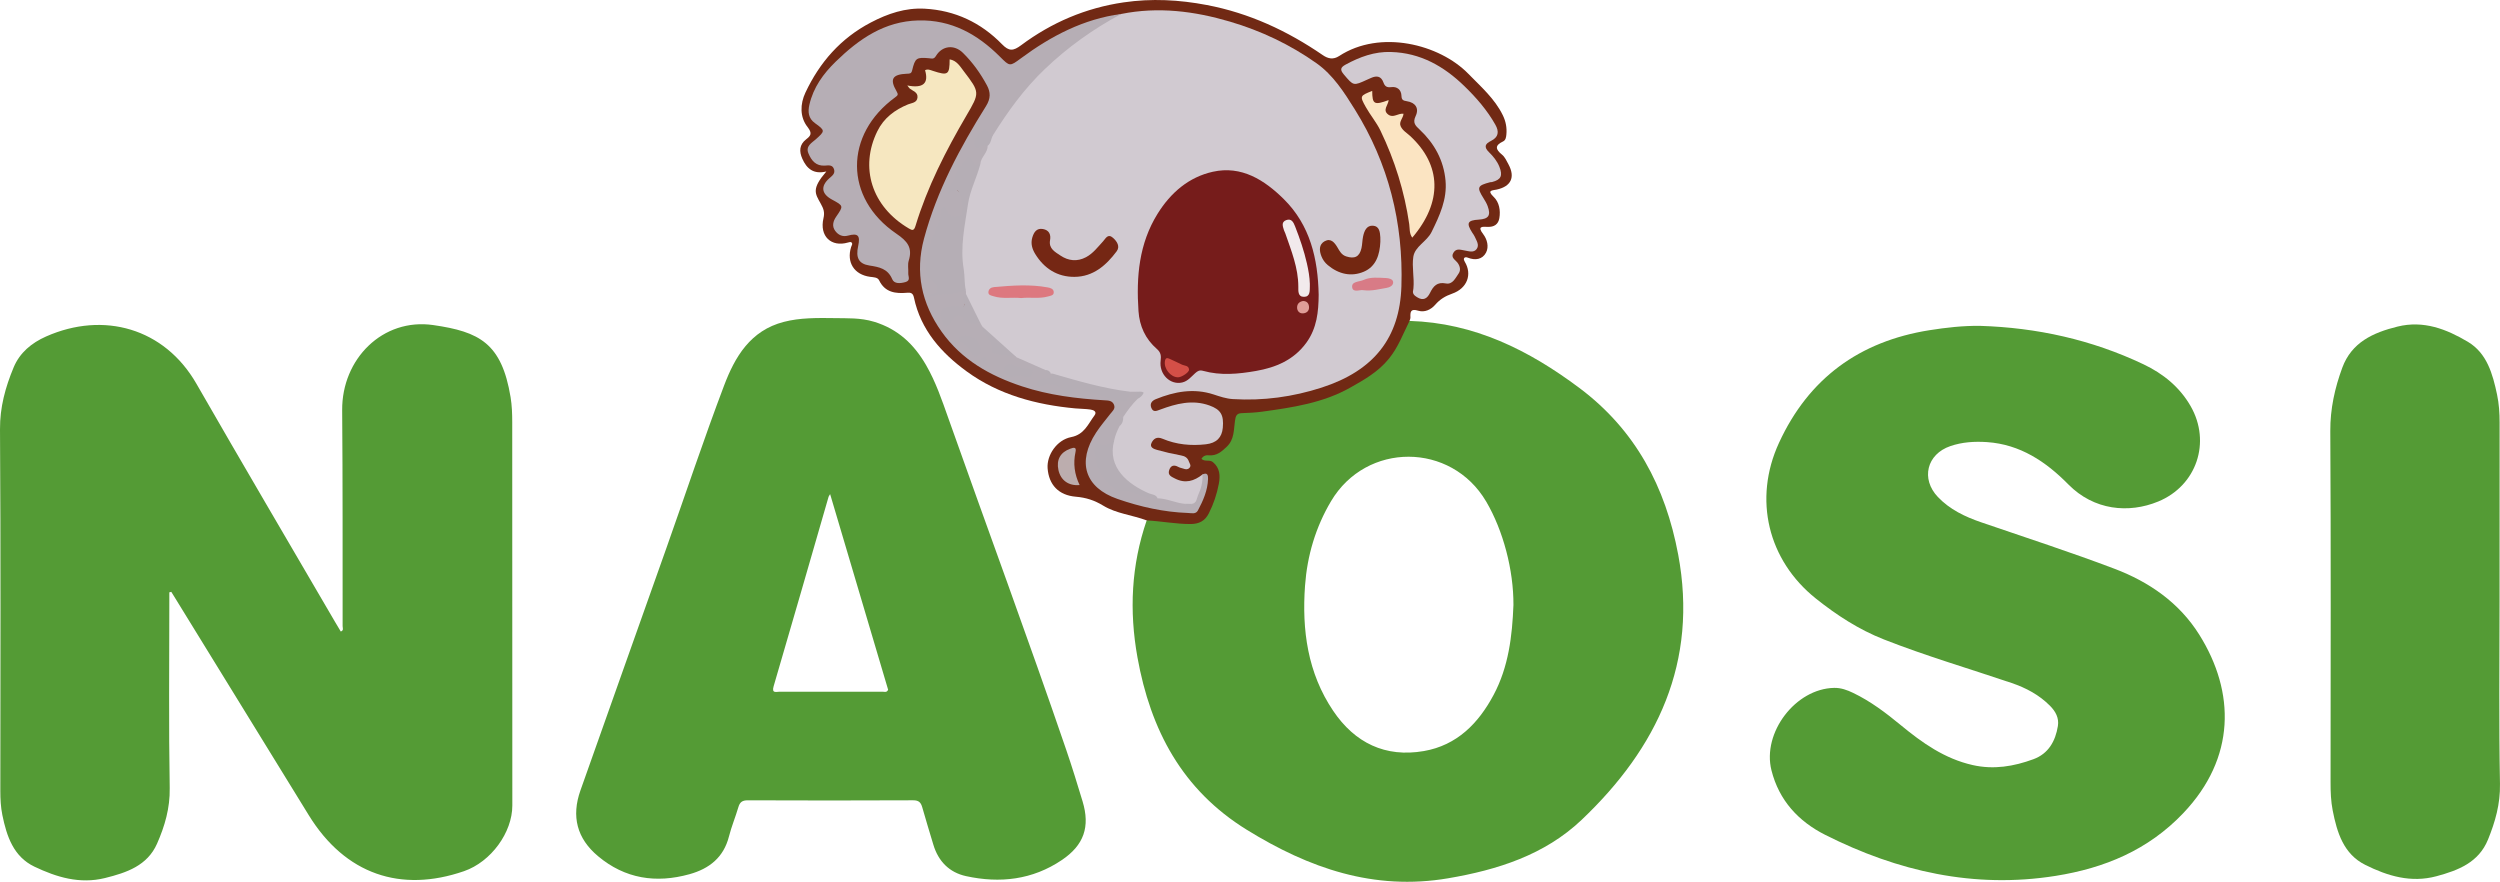 <?xml version="1.0" encoding="UTF-8"?><svg id="a" xmlns="http://www.w3.org/2000/svg" viewBox="0 0 7287.21 2570.35"><path d="M493.57,1726.53c0,8.45,0,16.91,0,25.36,0,181.76-1.98,363.56,1.14,545.27,1,58.5-14.48,111.02-36.89,161.91-28.3,64.28-88.71,84.68-151.74,100.29-73.73,18.26-141.27-2.48-205.61-33.11-61.15-29.11-80.95-88.66-93.57-150.38-4.76-23.28-5.92-46.82-5.91-70.61.22-351.23,1.39-702.48-.97-1053.7-.43-64.65,15.73-122.82,39.6-180.34,18.03-43.44,52.65-71.8,94.84-90.47,167.46-74.08,344.98-24.42,438.14,137.9,133.02,231.75,268.71,461.98,403.28,692.84,5.72,9.81,11.62,19.52,17.47,29.32,9.31-3.2,5.36-10.55,5.36-15.63-.15-209.84.4-419.69-1.31-629.52-1.22-149.14,118.02-269.54,265.66-248.11,134.14,19.46,199.17,52.52,225.23,210.09,4.04,24.43,4.8,48.78,4.8,73.37,0,372.31.05,744.61.28,1116.92.05,78.3-61.66,164.08-141.01,191.48-183.81,63.47-345.8,9.54-452.14-162.88-128.86-208.92-257.32-418.07-385.95-627.12-4.97-8.08-9.97-16.14-14.96-24.21-1.91.44-3.82.89-5.72,1.33Z" style="fill:#549b35; stroke-width:0px;"/><path d="M4891.65,1616.26c-36.82-196.9-124.48-363.04-287.75-485.28-147.5-110.43-306.68-189.82-495.25-195.54-13.7,3.21-15.16,15.96-19.52,25.96-8.74,20.1-17.7,39.71-30.38,58.02-50.74,73.23-125.88,110.66-206.2,137.82-68.15,23.05-139.67,33.69-211.47,40.11-43.1,3.85-43.94,3.48-50.4,47.07-3.76,25.37-11.58,47.19-32.68,63.44-12.72,9.79-27.72,9.92-42.02,13.49-7.81,1.95-16.03,5.39-16.69,14.51-.65,8.87,7.95,10.09,14.38,12.71,26.9,10.96,34.16,20.73,32.16,49.59-2.4,34.59-14.34,66.73-30.64,97.07-8.55,15.93-23.07,23.55-41.23,23.72-21.9.21-43.7-.87-65.59-2.33-21.76-1.46-44.14-13.36-65.94.27-44.97,130.72-51.3,263.62-26.86,399.41,38.03,211.35,130.1,386.04,318.95,502.6,180.73,111.56,369.93,177.98,586.17,141.28,144.48-24.52,281.88-68.25,389.3-170.18,221.15-209.88,340.31-460.26,281.68-773.75ZM4353.82,2025.35c-44.32,83.23-107,147.12-203.33,163.87-112.52,19.57-201.46-23.86-264.46-117.28-74.42-110.34-91.34-235.14-82.04-364.61,6.29-87.6,30.8-170.49,75.81-246.38,102.85-173.43,350.17-172.64,452.32,1.13,49.51,84.21,79.9,199.58,79.37,301.39-3.56,90.75-14.17,180.18-57.68,261.88Z" style="fill:#549b35; stroke-width:0px;"/><path d="M5770.89,949.82c166.59,5.11,326.3,40.42,477.15,112.08,57.2,27.17,105.51,66.21,137.57,122.27,59.91,104.76,17.42,231.59-94.76,277.75-85.9,35.34-187.22,25.89-262-50.03-65.02-66.02-140.3-116.72-237.22-123.2-36.11-2.41-72-.16-106.52,11.64-68.87,23.55-86.7,95.66-36.3,148.48,34.67,36.34,78.71,57.38,125.66,73.5,129.89,44.6,260.66,86.92,389.02,135.59,100.86,38.24,188.63,98.73,247.11,192.07,105.23,167.96,106.44,359.24-46.46,520.11-102.57,107.92-229.87,160.36-372.46,183.05-237.39,37.78-460.05-13.06-671.45-119.62-77.67-39.15-134.56-100.11-156.65-188.13-27.52-109.67,69.99-238.05,182.72-240.25,20.03-.39,37.79,6.18,55.27,14.56,50.98,24.43,95.53,58.21,138.94,94,62.48,51.51,127.53,97.8,209.19,116.32,61.93,14.05,120.39,4.02,177.62-17.03,43.53-16.01,64.08-52.46,71.2-96.72,3.82-23.74-7.04-42.86-23.04-58.97-31.51-31.75-69.87-52.2-111.96-66.46-124.27-42.08-250.34-78.99-372.52-127.05-72.33-28.45-137.12-70.53-197.67-118.84-140.38-112.01-183.21-290.02-107.86-453.9,86.62-188.4,234.69-296.1,438.7-328.51,48.58-7.72,97.31-13.19,146.71-12.71Z" style="fill:#549b35; stroke-width:0px;"/><path d="M3155.62,2336.02c-15.17-50.25-30.63-100.45-47.62-150.1-110.75-323.65-229.54-644.45-343.7-966.9-18.7-52.81-36.66-105.81-64.9-154.73-35.07-60.75-81.83-105.06-151.13-126.25-40.89-12.51-81.36-9.84-106.07-10.68-63.58-.97-110.66-1.16-157.28,10.85-97.83,25.2-142.69,102.07-174.42,185.89-58.83,155.41-111.28,313.22-166.77,469.9-83.81,236.69-168.18,473.18-251.81,709.93-26.84,75.97-10.35,140.06,51.18,191.65,78.66,65.95,168.94,79.79,266.52,52.66,57.91-16.1,99.68-48.87,115.24-110.2,7.31-28.8,18.94-56.48,27.31-85.05,4.34-14.83,11.4-20.26,27.57-20.19,160.66.66,321.32.72,481.98-.06,16.91-.08,22.69,6.78,26.69,20.97,10.23,36.21,21.34,72.16,32.12,108.21,14.53,48.6,46.41,81.21,95.46,91.9,98.81,21.54,193.55,10.82,279.23-47.01,64.31-43.41,82.76-96.69,60.39-170.78ZM2572.55,2016.24c-100.05.23-200.1.26-300.15.03-9.76-.02-23.77,6-17.27-16.15,53.94-183.83,106.82-367.96,160.07-551.99.44-1.53,1.61-2.85,4.53-7.83,56.96,192.11,113.12,381.5,169.07,570.2-3.85,9.03-10.96,5.74-16.24,5.75Z" style="fill:#549b35; stroke-width:0px;"/><path d="M7285.91,1752.98c0,177.36-2.17,354.76,1.23,532.06,1.12,58.47-13.95,110.82-35.02,162.48-27.03,66.25-86.34,89.45-150.17,106.6-74.67,20.06-142.85-.9-207.52-33.14-63.36-31.59-82.25-94.39-94.91-158.62-5.27-26.76-6.21-53.88-6.19-81.18.22-341.55,1.17-683.11-.76-1024.65-.37-64.85,13.11-125.3,34.89-184.57,27.21-74.04,89.85-102.37,160.9-119.96,76.07-18.83,142.86,7.35,204.91,44.17,56.07,33.27,72.72,94.06,85.42,154.2,5.63,26.65,7.41,53.73,7.37,81.07-.28,173.85-.14,347.7-.14,521.55Z" style="fill:#549b35; stroke-width:0px;"/><path d="M4108.64,935.45c-18.71,37.35-32.78,76.43-60.1,110.07-31.1,38.3-71.61,61.17-112.57,84.27-79.52,44.85-168.15,57.93-256.76,70.15-19.87,2.74-40.05,3.67-60.12,4.37-15.43.54-17.36,9.44-19.26,22.33-3.86,26.21-1.58,54.23-23.97,75.52-15.21,14.46-29.57,27.08-52.3,24.99-7.64-.7-15.75.68-21.5,10.2,9.23,9.59,23.57,1.48,33.41,9.63,20.8,17.21,21.53,40.3,17.36,62.69-5.58,30.02-15.33,59.23-29.32,86.77-11.14,21.92-28.24,30.96-53.09,31.02-43.07.09-85.26-8.31-128.01-10.56-41.82-15.79-88.33-19.69-126.64-43.04-25.56-15.58-50.2-23.55-79.8-26.01-50.64-4.21-78.73-35.08-82.33-82.71-2.88-38.15,26.72-82.94,68.65-91.06,38.46-7.45,49.35-38.22,67.97-63.1,8.38-11.19-2.86-15.89-11.27-17.16-14.71-2.21-29.76-2.02-44.61-3.4-113.99-10.55-222.96-39.66-316.14-107.49-73.77-53.7-134.4-121.06-154.13-215.17-2.7-12.89-8.44-15.43-19.65-14.46-33.9,2.93-64.67-.44-82.06-36.41-4.26-8.82-16.3-8.72-26.03-10-46.46-6.13-69.37-41.93-55.56-86.67,1.51-4.89,5.99-9.7.68-14.03-1.82-1.49-6.46-.26-9.54.64-48.96,14.44-83.83-18.33-71.67-70.46,4.21-18.03.23-28.22-8.39-43.6-16.37-29.24-26.62-42.45,16.82-92.98-37.74,9.16-57.42-8.67-70.06-37.15-9.45-21.29-9.01-40.74,11.17-56.55,13.11-10.28,18.86-17,4.1-35.83-22.89-29.21-21.87-67.12-6.14-100.52,41.47-88.08,102.65-158.1,190.43-204.11,49.72-26.07,100.87-43.39,157.15-40.32,88.49,4.83,163.97,40.58,225.38,103.64,20.42,20.98,32.67,20.03,55.76,2.82,88.84-66.26,188.35-108.69,298.78-124.87,81.5-11.94,161.81-7.69,242.56,7.72,123.78,23.63,234.82,75.26,337.91,146.04,15.25,10.47,30.45,13.87,47.69,2.61,119.36-77.94,292.18-34.98,376.88,52.1,36.64,37.66,76.57,72.19,100.18,120.49,8.63,17.66,12.29,36.27,10.42,56.04-.78,8.27-1.99,16.71-9.74,20.36-24.6,11.59-22.18,23.07-2.88,38.63,8.35,6.74,13.31,18.15,18.67,28.06,20.32,37.59,7.76,64.31-33.97,73.54-12.84,2.84-30.15,1.25-8.86,21.7,15.81,15.19,20.07,38.9,16.3,61.5-3.05,18.27-15.42,26.37-34.06,25.57-16.03-.7-30.93-2.05-13.13,21.13,11.61,15.11,17.38,36.85,8.29,54.02-10.57,19.96-31.53,23.22-52.96,14.67-4.43-1.77-9.18-2.31-11.32,2.35-1.06,2.31.61,6.62,2.24,9.3,22.28,36.66,7.57,77.86-36.75,93.27-19.96,6.94-35.65,16.54-49.13,32.11-12.94,14.94-31.35,23.17-49.63,17.56-22.41-6.89-23.43,3.32-22.79,19.64.13,3.35-1.65,6.77-2.54,10.16Z" style="fill:#712914; stroke-width:0px;"/><path d="M3268.64,40.61c107.61-21.61,212.99-8.14,316.65,22.45,90.42,26.68,175.15,66.8,252.12,121.24,48.67,34.42,80.61,84.73,111.67,134.53,98.44,157.81,141.7,330.53,135.87,515.81-4.71,149.76-79.89,245.76-232.37,295.09-84,27.17-170.5,39.02-259.03,33.54-19.49-1.21-37.57-7.4-55.78-13.39-58.25-19.15-114.11-8.58-168.91,13.7-10.6,4.31-17.87,12.37-13.05,24.87,5.57,14.44,15.65,9.3,26.08,5.43,46.65-17.31,93.86-29.86,143.5-11.98,32.92,11.86,42.34,27.63,38.95,64.94-2.57,28.24-18.06,44.65-49.43,48.22-43.19,4.91-86.13.92-126.23-16.17-17.38-7.41-26.45.68-32.01,11.83-6.81,13.67,7.32,18.28,16.75,20.92,22.75,6.35,45.86,11.69,69.11,15.86,11.64,2.09,19.12,6.65,23,17.86,2.21,6.38,8.08,12.09,1.01,18.94-5.34,5.17-11.1,3.8-17.1,1.71-4.96-1.73-10.44-2.46-14.91-5-13.05-7.42-22.43-3.71-26.63,9.69-4.48,14.32,6,18.55,17.11,24.21,30.12,15.35,55.64,7.39,80.06-11.8,1.83-.43,4.4-.73,4.77.23,8.99,23.22-11.71,77.29-34.6,90.94-7.19,1.39-14.46,1.13-21.72,1.12-26.64-3.73-52.4-11.26-78.27-18.37-31.79-15.65-65.67-27.18-92.8-51.69-36.36-32.86-54.61-71.15-41.4-120.65,3.21-15.48,8.06-30.35,16.99-43.6,6.07-7.92,9.22-17.1,11.39-26.72,9.95-21.78,25.97-38.95,42.37-55.85,4.11-3.2,8.47-6.06,13.53-9.61-6.01-2.71-11.76.02-17.26-.59-5.25.24-10.48.25-15.74-.02-75.3-9.15-148.32-27.92-220.14-51.69-2.58-.67-5.07-1.66-7.47-2.84-6.68-3.63-12.84-8.32-20.37-10.32-29.07-8.53-55.66-22.38-81.5-37.86-36.02-27.98-71.53-56.57-102.46-90.36-3.39-3.81-6.26-7.99-8.8-12.41-14.21-28.85-30.58-56.69-40.87-87.41-1.3-4.02-2.02-8.14-2.65-12.3-11.93-63.32-11.04-126.51-3.74-190.51,6.84-59.91,25.38-115.93,45.49-171.89,3.96-20.16,16.92-36.33,24.38-54.95,5.97-11.26,9.44-23.71,16.08-34.68,73-133.21,179.89-234.03,304.84-317.22,22.41-14.92,47.41-25.65,73.48-33.27Z" style="fill:#d1cad1; stroke-width:0px;"/><path d="M2815.46,846.63c.12,3.49.25,6.97.37,10.46-2.48,42.19-2.48,42.69-50.04,43.34-16.91.23-24.94,2.91-17.41,22.31,6.44,16.58,10.72,23.12,24.29,4.92,10.99-14.72,27.21-18.76,39.69-2.44,12.41,16.2,32.04,6.07,45.25,16.26,1.87,3.4,3.75,6.8,5.62,10.2,11.25,21.1,32.62,36.25,35,62.82.93,10.36,12.51,10.76,20.79,12.52,15.32,3.25,30.74,5.95,44.29,14.52,28.08,12.37,56.16,24.74,84.24,37.12,6.56,1.47,5.99,14.04,15.94,10.25,1.7.03,3.39.11,5.08.23,6.79,12.19-2.26,15.31-10.77,18.37-7.13,2.56-15.61,1.51-24.84,11.79,28.97-8.73,51.86-5.11,70.84,14.24,4.59,4.68,12.28,6.85,16.63,1.54,12.62-15.4,28.67-10.22,40.74-4.13,25.59,12.91,55.06,10.57,79.98,22.89,22.49,11.12,39.84,9.52,54-11.93l15.82.04c5.67,5.85,11.8,11.58,5.25,20.55-16.24,15.93-29.73,34.04-42.17,52.99-7.89,7.04-5.2,18.29-10.5,26.36-7.05,13.4-12.82,27.29-15.93,42.18-7.03,12.37-17.09,19.84-31.87,19.33-9.94-.34-17.42,1.78-17.41,14.01.03,40.8,21.61,71.43,48.55,98.46,12.3,12.34,31.81,6.94,47.8,11.27,27.02,7.33,52.76,18.27,79.75,25.4,27.26.58,52,13.52,78.86,16.11,6.96,5.7,13.94,5.63,20.94.07,14.71-2.2,13.54-15.69,17.99-25.22,8.93-19.14,14.23-39.02,12.83-60.34,14.98-7.37,16.61,3,16.25,13.24-1.14,33.22-14.22,62.89-29.52,91.56-6.25,11.71-18.53,7.73-28.68,7.38-70.76-2.44-139.08-17.87-205.67-40.91-95.01-32.88-118.91-107.35-62.32-193.57,12.44-18.95,27.25-36.36,41.22-54.3,6.36-8.17,16.01-15.17,10.56-27.38-5.18-11.61-16.25-11.65-26.96-12.29-81.6-4.87-162.3-14.77-240.44-40.55-93.54-30.86-176.6-77.37-234.8-159.46-58.31-82.24-77.89-172.1-51.27-271.33,37.42-139.48,104.78-264.84,180.62-386.01,13.96-22.31,13.55-40.59,2.76-60.67-18.74-34.89-41.71-67.04-70.07-94.86-25.38-24.9-60.33-21.16-78.72,9.4-6.13,10.19-12.42,7.08-19.67,6.44-36.94-3.29-40.75-1.1-49.57,35.54-2.37,9.85-7.59,9.26-15.03,9.57-42.4,1.76-51.16,15.52-30.52,50.85,5.63,9.64,4.4,11.92-3.4,17.58-149.53,108.54-149.37,294.14,2.92,397.74,31.94,21.73,48.02,40.6,36.12,78.74-3.52,11.27-.63,24.44-1.34,36.7-.53,9.23,7.97,21.34-8.72,25.86-14.66,3.97-32,5.54-37.94-8.39-13.26-31.15-37.97-35.56-66.71-40.05-31.39-4.91-40.02-23.14-32.71-56.53,6.81-31.11-.49-38.59-29.8-30.58-15.61,4.26-28.15-1.79-37.02-13.75-10.31-13.89-6.09-28.57,2.8-41.53,21.61-31.49,21.84-31.34-12.27-49.8-30.78-16.66-33.8-39.02-7.54-62.27,8.2-7.26,17.24-13.24,13.62-25.73-3.99-13.73-15.65-11.85-26.1-11.05-26.8,2.04-40.13-14.86-48.81-36.14-8.42-20.66,9.95-30.04,21.56-40.41,27.18-24.26,27.95-25.46-2.12-47.02-19.69-14.12-21.21-32.94-16.45-53.86,11.51-50.54,40.62-90.46,76.96-125.82,67.44-65.6,141.49-117.44,240.75-119.88,96.32-2.37,172.09,40.17,237.79,105.74,28.8,28.74,28.43,28.83,61.46,4.4,87.76-64.91,182.34-114.45,292.32-129.08-81.73,43.62-155.98,96.69-223.38,161.08-59.81,57.15-107.1,122.56-150.41,191.85-1.97,1.8-4.49,3.23-6.93,2.55q-27.19-7.62-39.66,22.78c9.31,6.3,22.51-4.11,30.64,6.23.47,20.6-19.83,32.83-21.23,52.68-7.13,6.15-16.06,11.41-22.91,2.52-12.32-15.96-18.18-5.87-25.15,4.14-13.6,19.53-22.51,41.63-33.76,62.34,28.93,6.2,48.57,58.31,29.45,80.75-10.66,12.51-24.65,11.08-38.5,4.43-6.45-3.1-7.5-11.65-14.51-14.25-11.11,38.76-30.17,74.55-39.09,113.57-6.92,30.26-17.36,61.5,13.36,87.48,12.23,10.34,14.71,25.7,3.45,37.24,26.42-5.32,55.49-10.73,85.43-9.38Z" style="fill:#b6aeb5; stroke-width:0px;"/><path d="M4054.78,151.57c85.51,2.39,154.16,41.61,213.8,99.53,34.66,33.65,66.29,69.94,90.2,112.34,11.46,20.33,9.6,36.32-13.07,47.53-16.1,7.96-21.62,17-5.38,32.75,12.26,11.89,23.59,25.78,30.26,42.52,10.3,25.86,4.89,37.59-21.55,44.42-1.67.43-3.56.02-5.23.46-37.64,9.81-39.65,14.83-19.6,46.69,4.65,7.39,9.26,15.06,12.21,23.21,9.79,27.03,2.65,37.36-26.08,39.16-32.97,2.07-36.86,9.98-18.78,38.21,2.36,3.69,5.26,7.16,6.96,11.14,5.06,11.84,14.76,24.61,5.4,36.8-8.62,11.21-23.18,5.72-34.78,3.79-12.35-2.05-24.48-7.1-32.68,6.77-8.32,14.06,4.97,19.92,11.62,28.37,7.69,9.79,10.56,22.25,3.69,31.95-9.2,12.98-17.57,32.86-37.07,29.04-25.91-5.07-36.67,7.82-46.35,27.53-7.98,16.24-19.49,24.11-38.1,12.37-8.5-5.37-13.64-10.29-10.98-20.6.44-1.69.51-3.47.68-5.22,2.96-30.74-4.84-62.1-.31-91.81,4.64-30.48,39.46-44.3,53.18-72.2,23.39-47.59,45.69-95.19,40.72-149.93-5.38-59.29-32.5-108.3-75.49-148.71-11.95-11.23-21.19-19.39-11.57-39.53,10.83-22.67-.97-39.43-25.96-43.15-10.76-1.6-15.04-3.97-15.39-15.46-.57-18.22-13.02-27.73-29.71-25.56-13.47,1.75-18.97-2.72-22.94-13.73-6.66-18.5-19.63-20.33-35.82-13.14-4.01,1.78-8.04,3.5-12.02,5.33-39.93,18.34-39.3,17.82-67.18-14.94-11.41-13.41-11.12-20.52,4.69-29.1,41.46-22.51,84.42-38.5,132.67-36.83Z" style="fill:#d1cad1; stroke-width:0px;"/><path d="M2644.69,249.13q68.83,13.56,51.76-44.49c7.92-4.14,15.16-.56,22.54,1.86,44.6,14.64,48.95,11.76,49.11-33.49,20.7,3.45,30.3,20.34,40.95,34.3,47.68,62.51,47.13,62.65,7.68,130.06-59.82,102.22-113.57,207.35-148.16,321.13-4.56,15-9.56,13.22-19.53,7.36-108.32-63.6-143.9-177.85-91.46-283.91,18.82-38.07,50.6-61.81,89.06-77.62,10.92-4.49,26.1-4.33,27.73-20.09,1.61-15.45-13.24-18.77-22.48-26.06-1.85-1.46-3.05-3.75-7.21-9.06Z" style="fill:#f6e7c0; stroke-width:0px;"/><path d="M3999.86,264.98c.14,39.04,5.59,42.33,47.85,26.71-.88,14.66-19.04,29.1-.96,42.38,14.79,10.86,28.2-4.43,44.32-2.53-.82,12.98-14.28,23.2-8.24,36.54,5.65,12.5,17.69,19.15,27.27,27.98,92.26,85.12,95.1,192.86,6.53,296.64-9.04-12.18-7.02-26.65-8.88-39.43-13.85-95.21-42.2-185.97-83.8-272.42-11.66-24.24-29.71-45.32-42.87-68.94-17.94-32.2-17.14-32.65,18.78-46.93Z" style="fill:#fbe4c2; stroke-width:0px;"/><path d="M3147.01,1413.85c-32.28,2.98-55.46-14.03-61.87-44.07-6.36-29.82,5.9-51.62,34.59-61.87,9.34-3.34,18.75-6.16,15.32,9.42-7.36,33.51-2.97,65.5,11.95,96.52Z" style="fill:#bcadae; stroke-width:0px;"/><path d="M3843.78,858.99c-.35,49.62-5.16,97.48-35.73,139.75-36.64,50.67-89.33,72.51-147.34,82.62-50.89,8.86-102.76,13.92-153.92-.4-9.97-2.79-15.62.16-22.91,6.72-11.49,10.32-21.48,23.37-37.8,27.17-35.21,8.21-68.01-24.07-62.92-63.51,1.83-14.18.58-24.08-11.1-34.24-33.27-28.94-50.53-66.33-53.5-110.49-6.7-99.64,1.35-196.32,55.86-283.85,38.11-61.19,90.89-106.59,160.96-122.14,83.69-18.57,150.44,24.16,206.67,79.72,76.89,75.98,99.65,174.15,101.73,278.65Z" style="fill:#761c1b; stroke-width:0px;"/><path d="M2815.46,846.63c-34.33,14.44-72.02,7.73-107.51,18.57,6.55-10.58,24.57-7.42,23.24-24.53-1.02-13.11-10.04-19.65-19.09-26.68-8.85-6.87-12.33-15.75-12.63-27.37-1.15-44.92,14.1-85.66,31.31-125.76,4.86-11.32,10.67-22.04,10.97-34.51.24-10.14,1.33-19.33,12.9-23.9,3.46,6.97,6.15,14.34,10.44,20.62,7.3,10.67,18.68,8.23,28.86,6.36,9.6-1.77,10.95-10,11.17-18.39.29-11.45-1.01-22.44-4.24-33.64-7.93-27.44-11.1-29.15-36.17-12.93-3.81-22.12,16.04-33.54,20.69-50.95,3.71-13.89,12.64-27.19,21.97-38.51,7.85-9.51,19.13-34.68,29.99-.51,3.65,11.48,13.86-.27,20.34,3.29-10.1,39.67-30.11,76.47-36.11,117.15-9.24,62.69-23.39,125.07-12.49,189.38,3.46,20.44,1.39,41.8,6.37,62.31Z" style="fill:#b5aeb5; stroke-width:0px;"/><path d="M3060.67,700.78c-3.97,24.25,15.13,33.82,30.38,44.1,23.28,15.7,49.07,18.38,74.62,4.77,20.47-10.91,34.22-29.49,49.62-46.15,7.6-8.22,13.85-23.62,28.92-10.32,11.91,10.52,21.16,25.33,10.78,39.25-30.63,41.08-68.56,74.26-123.04,74.59-49.89.3-88.43-24.25-114.5-66.85-8.78-14.34-13.55-30.18-8.49-47.57,4.59-15.8,12.66-28.23,31-25.06,17.7,3.06,24.05,15.7,20.71,33.25Z" style="fill:#752714; stroke-width:0px;"/><path d="M4023.54,705.18c-1.68,36.86-12.33,71.52-48,86.72-37.07,15.79-73.87,7.12-105.47-19.36-8.34-6.99-14.29-15.57-18.2-25.35-6.7-16.74-7.78-34.84,9.64-44.22,17.85-9.61,28.7,4.11,37.34,18.79,6.11,10.38,11.52,21.1,24.92,25.54,24.65,8.18,39.12,1.39,44.78-24.05,2.46-11.06,2.3-22.68,4.63-33.78,3.37-16.1,10.12-32.89,29.05-31.59,18.46,1.26,20.39,18.8,21.28,34.17.25,4.37.04,8.76.04,13.14Z" style="fill:#732711; stroke-width:0px;"/><path d="M3374.47,1452.48c-31.03,4.2-57.06-14.02-85.66-20.59-13.56-3.11-28.03,4.69-39.92-5.19-25.19-20.94-43.16-47.11-53.41-78.04-2.61-7.89-1.8-17.04-3.89-25.68-4.5-18.65-1.07-32.91,23.34-26.16,14.67,4.06,20.98-10.75,32.71-12.81-21.38,79.99,41.39,127.65,100.47,153.7,9.17,4.05,21.34,3.18,26.35,14.77Z" style="fill:#b5aeb5; stroke-width:0px;"/><path d="M3295.17,1141.9c-10.63,31.14-13.69,32.1-44.9,22.58-33.95-10.35-68.4-19.04-102.45-29.06-7.7-2.26-12.34-8.85-19.28,4.03-6.55,12.14-20.22,11.35-30.05-.94-15.97-19.97-36.25-22.11-58.82-13.8-6.54,2.41-13.65,7.18-17.13-3.08-3.15-9.26,5.71-10.74,10.84-15.09,10.41-8.85,31.66,4.63,35.21-17.41,74.58,21.64,149.07,43.7,226.59,52.77Z" style="fill:#b5aeb5; stroke-width:0px;"/><path d="M2976.81,868.81c-27.22-2.89-54.62,3.22-81.19-5.4-6.65-2.16-15.12-2.95-14.53-12.08.58-8.99,7.8-13.72,16.19-14.46,52.24-4.59,104.54-8.74,156.66.89,7.52,1.39,16.9,3.87,17.59,13.2.79,10.53-9.33,11.07-16.63,13.16-25.8,7.42-52.33,1.69-78.11,4.68Z" style="fill:#dd787f; stroke-width:0px;"/><path d="M2857.62,941.47c-19.59-.04-39.59,8.04-54.16-16.96-7.01-12.03-21.64-.98-29.16,10.15-4.65,6.87-7.58,18.45-16.29,17.82-9.57-.7-10.27-12.65-13.13-20.73q-13.32-37.69,27.96-37.69c6.12,0,12.3-.53,18.35.1,16.44,1.73,25.8-1.76,16.86-20.61-4.06-8.55.89-13,7.78-16.45,13.93,28.13,27.86,56.26,41.79,84.39Z" style="fill:#b5aeb5; stroke-width:0px;"/><path d="M3973.57,845.86c-7.78-2.29-29.35,8.44-32.09-7.79-3.09-18.29,20.9-16.4,33.23-22.05,20.4-9.34,42.94-6.41,64.69-5.6,8.53.32,20.61,2.76,21.47,11.67,1.03,10.71-11.21,15.91-20.06,17.25-20.62,3.1-40.94,9.71-67.24,6.52Z" style="fill:#d87b86; stroke-width:0px;"/><path d="M2963.32,1041.54c-21.43-3.63-42.89-7.09-64.26-11.06-2.98-.55-8.1-3.93-7.88-5.31,4.54-28.56-19.79-45.09-27.89-68.25-.55-1.56-.06-3.48-.06-5.24,33.36,29.95,66.72,59.9,100.09,89.86Z" style="fill:#b5aeb5; stroke-width:0px;"/><path d="M2878.92,425.1c-1.75,0-3.65.46-5.22-.06-11.83-3.95-30.35,15.69-33.91-1.51-2.97-14.38,11.63-31.28,23.98-43.88,5.06-5.16,8.32-4.18,12.07,1.73,4.3,6.78,10.14,12.11,19.02,12.16-6.51,9.91-5.39,23.69-15.94,31.56Z" style="fill:#b5aeb5; stroke-width:0px;"/><path d="M3316.25,1162.49c-1.75-6.85-3.5-13.7-5.25-20.55,7.36.75,15.18-2.55,22.57,2.45-2.9,9.08-9.73,13.94-17.31,18.1Z" style="fill:#b5aeb5; stroke-width:0px;"/><path d="M3263.57,1241.83c2.25-9.29-6.38-22.9,10.5-26.36.35,10.32-2.21,19.48-10.5,26.36Z" style="fill:#b5aeb5; stroke-width:0px;"/><path d="M3474.26,1468.65c-7.02,12.4-14,12.31-20.94-.07,6.98.02,13.96.05,20.94.07Z" style="fill:#b5aeb5; stroke-width:0px;"/><path d="M3063.5,1088.9c-11.74,6.57-12.13-4.49-15.94-10.25,7.66-.23,12.75,3.53,15.94,10.25Z" style="fill:#b5aeb5; stroke-width:0px;"/><path d="M2857.75,1021.25c1.02,8.18-2.25,14.56-10.95,17.57-10.25,3.55-11.19-5.78-14.3-11.1-7.2-12.29-16.87-21.84-28.95-29.18-4.63-2.81-8.95-6.5-6.65-12.48,2.03-5.29,7.25-6.7,12.68-7.63,24.97-4.29,49,16.58,48.17,42.82Z" style="fill:#b5aeb5; stroke-width:0px;"/><path d="M2989.4,1098.76c-11.22-5.19-22.6-5.1-35.02-.88-12.56,4.27-18.41-7.23-25.02-14.92-3.71-4.32-3.56-10.15.39-14.44,7.7-8.39,17.82-7.58,26.6-3.4,12.17,5.8,24.36,8.8,37.81,8.38,8.72-.27,16.25,3.68,15.3,13.67-1.09,11.5-10.01,12.76-20.07,11.59Z" style="fill:#b5aeb5; stroke-width:0px;"/><path d="M2876.82,1047.98c-1.4,4.41-3.83,7.84-8.89,7.48-4.8-.34-7.88-3.38-7.93-8.21-.05-4.58,3.99-5.08,7.34-5.28,4.4-.26,8.6.41,9.48,6Z" style="fill:#b5aeb5; stroke-width:0px;"/><path d="M3818.07,827.21c0,2.63.07,5.26-.01,7.89-.4,13.12,1.13,29.92-16.84,30.12-18.4.2-16.74-16.65-16.75-29.76-.04-54.69-20.46-104.4-37.81-154.85-1.14-3.3-3.06-6.35-4.08-9.68-3.37-10.96-8.5-23.63,6.37-29.24,15.59-5.87,21.41,6.26,26.14,18.32,13.77,35.1,25.94,70.67,34.33,107.52,4.49,19.71,8.01,39.45,8.66,59.67Z" style="fill:#f2eaec; stroke-width:0px;"/><path d="M3433.72,1099.83c-21.5-.13-41.56-25.39-38.16-46.79,1.68-10.55,6.35-10.66,14.16-6.92,11.62,5.56,23.46,10.69,34.98,16.45,7.81,3.91,20.42,2.2,21.21,14.85.49,7.87-21.78,22.47-32.18,22.41Z" style="fill:#d44f47; stroke-width:0px;"/><path d="M3798.25,877.33c12.78.23,17.33,8.84,17.47,18.83.16,11.5-8.95,17.33-19.02,17.28-9.47-.05-15.9-7.31-15.85-17.2.05-11.11,7.11-17.02,17.4-18.91Z" style="fill:#df9d98; stroke-width:0px;"/></svg>